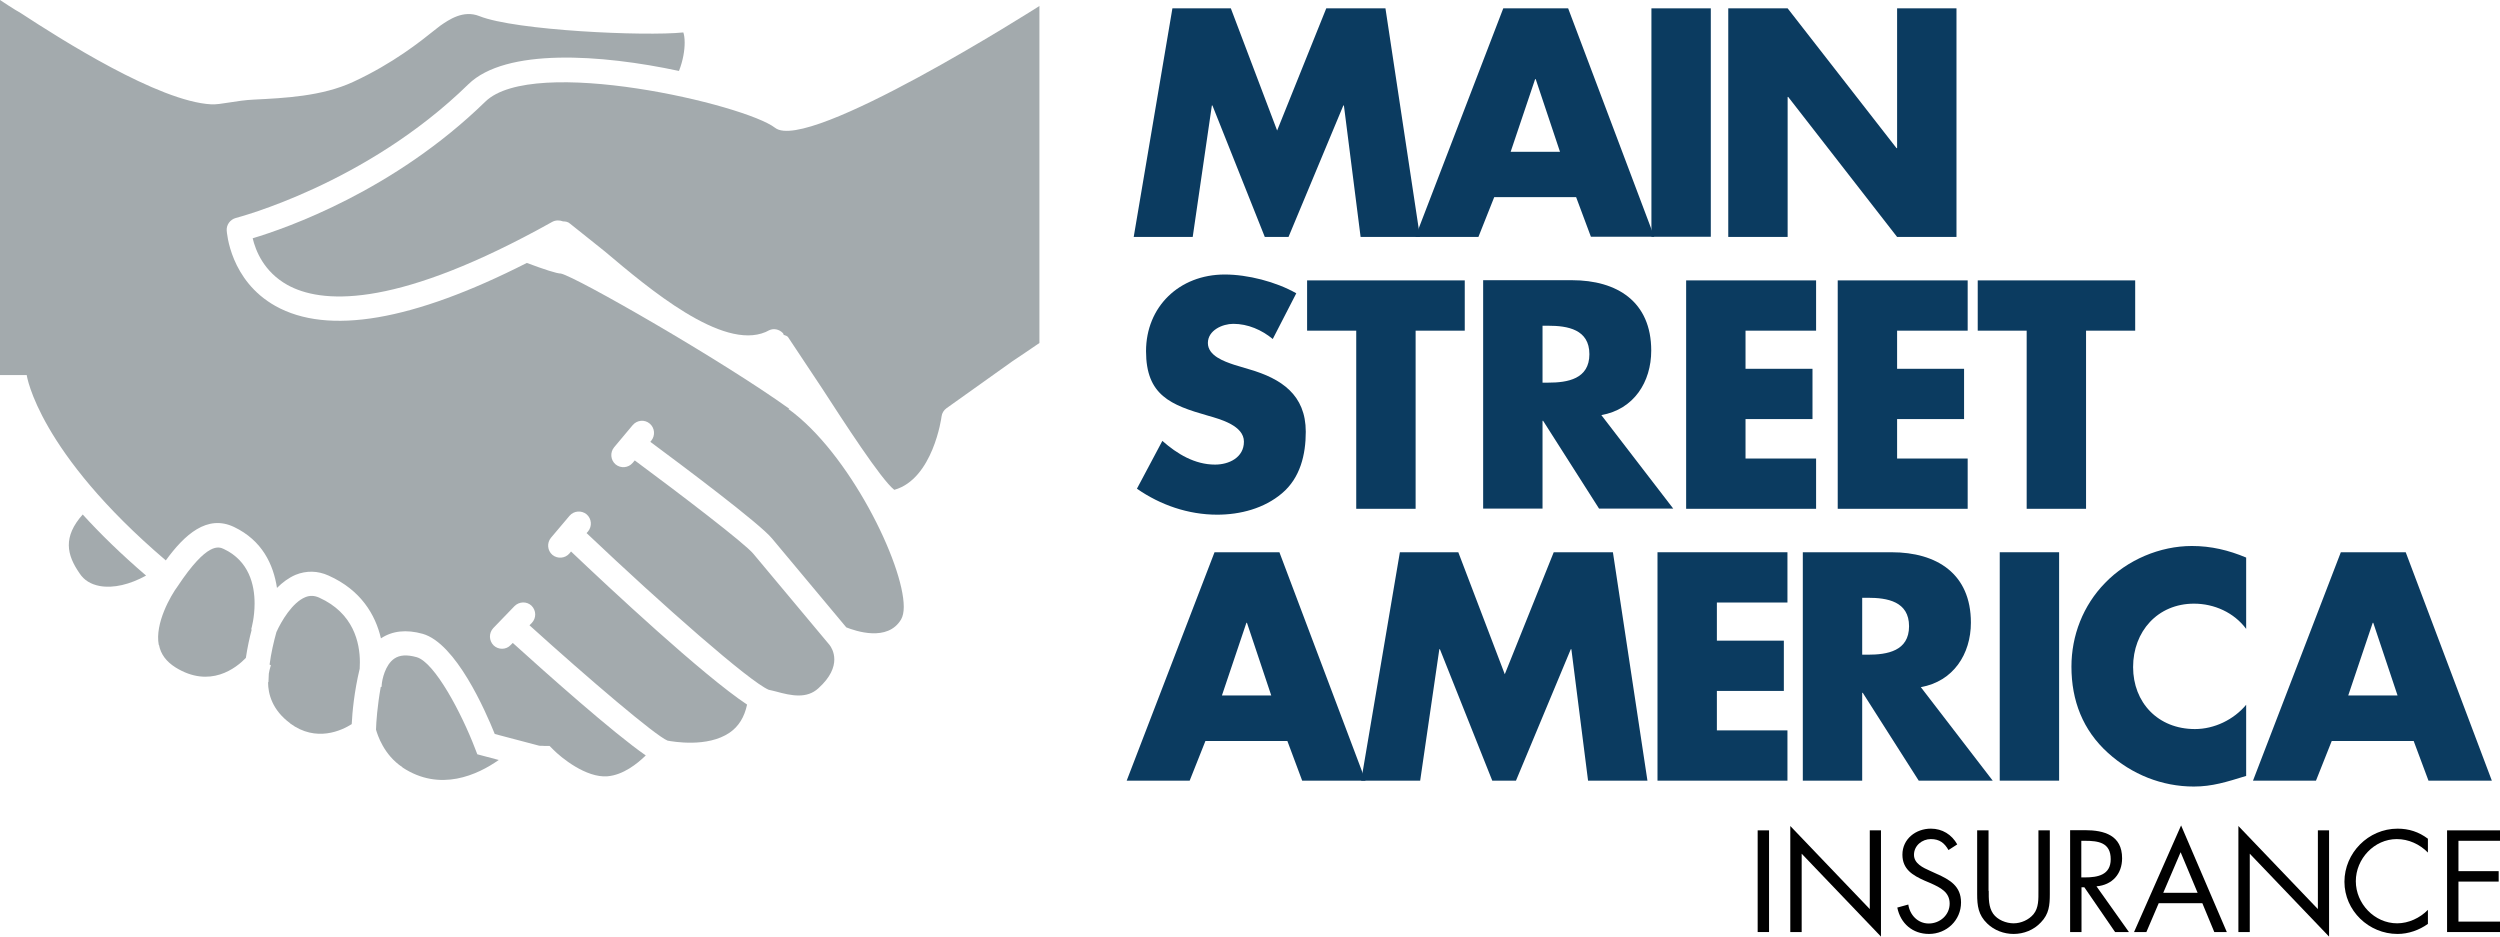 <svg xmlns="http://www.w3.org/2000/svg" id="Layer_1" viewBox="0 0 131.78 49.37"><g><path d="m21.21,40.45c1.99,1.32,3.97.39,5.08-.39-.39-.1-1.13-.3-1.13-.3l-.12-.31c-.7-1.83-2.12-4.54-3.08-4.81-.51-.14-.89-.12-1.18.08-.48.33-.64,1.11-.66,1.38h0s0,.08-.01.11h-.04c-.18,1.01-.24,1.86-.25,2.25.08.28.41,1.33,1.39,1.98" style="fill:#a3aaad;"></path><path d="m15.29,38.13c1.38,1.02,2.73.37,3.25.04.03-.62.13-1.71.42-2.92,0-.1.01-.22.01-.34,0-1.03-.33-2.59-2.15-3.41-.25-.11-.49-.12-.73-.02-.68.28-1.26,1.26-1.52,1.84-.14.5-.28,1.1-.36,1.71l.07.04s-.07.19-.11.44c0,.15-.02.3-.02.45h-.02c0,.62.22,1.47,1.17,2.17" style="fill:#a3aaad;"></path><path d="m4.2,30.23c.23.35.58.57,1.06.66.72.13,1.59-.08,2.44-.55-1.33-1.14-2.43-2.22-3.34-3.22-1.05,1.18-.85,2.12-.16,3.11" style="fill:#a3aaad;"></path><path d="m8.38,33.99c.09.49.38.88.87,1.19,1.82,1.13,3.2.03,3.71-.5.08-.54.19-1.05.31-1.5h-.03c.02-.07.18-.64.18-1.37,0-.98-.29-2.24-1.62-2.87-.26-.12-.86-.41-2.44,1.97-.35.47-1.21,1.95-.99,3.09" style="fill:#a3aaad;"></path><path d="m41.61,21.55c-3.58-2.57-11.21-6.94-12.04-7.13-.22,0-.89-.22-1.8-.56-6.02,3.06-10.48,3.82-13.25,2.27-2.39-1.34-2.56-3.87-2.57-3.98-.02-.31.19-.58.48-.66.07-.02,6.86-1.77,12.26-7.05,1.97-1.92,6.99-1.58,11.1-.7.22-.56.3-1.09.3-1.49,0-.25-.03-.42-.07-.54-2.04.21-8.85-.1-10.75-.86-.85-.34-1.61.19-2.07.51l-.32.25c-.7.56-2.15,1.73-4.27,2.71-1.64.76-3.63.85-5.22.93-.93.04-1.77.28-2.26.25-2.77-.15-7.94-3.44-10.02-4.8C.78.52,0,0,0,0v19.77h.72s.69,0,.69,0c0,.06.63,4.06,7.33,9.77.99-1.36,2.18-2.44,3.6-1.76h0c1.48.71,2.07,1.97,2.26,3.21.29-.29.61-.53.98-.69.57-.23,1.17-.22,1.74.04,1.7.76,2.47,2.06,2.76,3.31.6-.4,1.34-.48,2.2-.24,1.75.5,3.3,4.04,3.8,5.28.33.09,1.66.44,2.35.62.17,0,.27.01.27.01h.27s.19.19.19.19c.41.42,1.73,1.5,2.86,1.41.83-.07,1.57-.66,2.02-1.1-1.72-1.19-5.23-4.32-7.01-5.93l-.11.11c-.24.26-.65.26-.9.02-.25-.25-.26-.65-.02-.91l1.12-1.16c.25-.25.65-.26.9-.02.25.25.26.65.01.91l-.12.12c3.13,2.83,6.65,5.83,7.28,6.08.27.05,2.1.38,3.27-.42.48-.33.78-.82.92-1.48-2.32-1.54-7.25-6.14-9.28-8.07l-.08.1c-.23.27-.63.3-.9.08-.27-.23-.3-.63-.08-.9l.98-1.16c.23-.27.63-.3.9-.08.27.23.3.63.08.9l-.08.09c4.05,3.84,8.59,7.83,9.6,8.26.12.02.24.06.38.09.83.23,1.63.39,2.24-.17,1.31-1.18.73-2.1.59-2.28l-4.02-4.81c-.44-.54-3.86-3.15-6.25-4.92l-.11.13c-.23.27-.63.3-.9.08-.27-.23-.3-.63-.08-.9l.98-1.17c.23-.27.63-.31.9-.08.27.23.3.63.08.9l-.05.06c1.66,1.23,5.8,4.33,6.42,5.1l3.91,4.68c.48.19,2.18.78,2.89-.42.09-.16.14-.38.14-.66,0-2.27-2.89-8.14-6.08-10.43" style="fill:#a3aaad;"></path><path d="m54.8.31c-.19.12-12.21,7.77-13.94,6.43-1.58-1.23-12.75-3.85-15.28-1.38-4.82,4.7-10.49,6.67-12.26,7.2.15.64.58,1.76,1.83,2.46,1.75.97,5.46,1.26,13.15-2.88l.82-.45c.17-.09.38-.09.56-.02.13,0,.26.02.37.12l1.84,1.47c2.31,1.95,6.18,5.22,8.47,4.24l.18-.09c.25-.12.54-.05.73.15.03.03.02.06.04.09.08.04.17.04.23.12l1.8,2.71c1.11,1.71,3.11,4.81,3.8,5.34,2.04-.57,2.49-3.82,2.49-3.86.02-.18.12-.34.26-.44l3.48-2.48.7-.47.72-.49V.31Z" style="fill:#a3aaad;"></path><path d="m0,19.78s0,.03,0,.05v-.05h0Z" style="fill:#a3aaad;"></path><polygon points="61.8 .44 64.88 .44 67.32 6.88 69.91 .44 73.03 .44 74.85 12.49 71.72 12.49 70.84 5.56 70.81 5.56 67.92 12.49 66.67 12.49 63.91 5.56 63.88 5.56 62.87 12.49 59.76 12.49 61.8 .44" style="fill:#0b3b60;"></polygon><path d="m80.95,4.17h-.03l-1.29,3.83h2.6l-1.28-3.83Zm-2.19,6.23l-.83,2.09h-3.32L79.24.44h3.42l4.54,12.04h-3.34l-.78-2.09h-4.31Z" style="fill:#0b3b60;"></path><rect x="87.05" y=".44" width="3.13" height="12.04" style="fill:#0b3b60;"></rect><polygon points="91.1 .44 94.23 .44 99.97 7.81 100 7.81 100 .44 103.13 .44 103.13 12.49 100 12.49 94.26 5.11 94.23 5.11 94.23 12.49 91.1 12.49 91.1 .44" style="fill:#0b3b60;"></polygon><path d="m67.09,17.87c-.58-.48-1.31-.8-2.08-.8-.57,0-1.34.34-1.34,1.01s.85.97,1.39,1.15l.8.24c1.68.49,2.97,1.34,2.97,3.29,0,1.2-.29,2.43-1.25,3.24-.94.8-2.2,1.13-3.42,1.13-1.52,0-3-.51-4.23-1.37l1.34-2.52c.78.69,1.71,1.25,2.78,1.25.73,0,1.52-.37,1.52-1.21s-1.23-1.18-1.9-1.37c-1.96-.56-3.26-1.07-3.26-3.4s1.74-4.04,4.15-4.04c1.21,0,2.7.38,3.77.99l-1.25,2.43Z" style="fill:#0b3b60;"></path><polygon points="74.62 26.82 71.49 26.82 71.49 17.43 68.9 17.43 68.9 14.78 77.21 14.78 77.21 17.43 74.62 17.43 74.62 26.82" style="fill:#0b3b60;"></polygon><path d="m81.31,20.17h.3c1.02,0,2.17-.19,2.17-1.5s-1.15-1.5-2.17-1.5h-.3v3Zm6.88,6.64h-3.9l-2.95-4.63h-.03v4.63h-3.13v-12.04h4.68c2.38,0,4.18,1.13,4.18,3.71,0,1.66-.92,3.1-2.63,3.4l3.79,4.93Z" style="fill:#0b3b60;"></path><polygon points="92.01 17.43 92.01 19.44 95.54 19.44 95.54 22.09 92.01 22.09 92.01 24.17 95.73 24.17 95.73 26.82 88.88 26.82 88.88 14.78 95.73 14.78 95.73 17.43 92.01 17.43" style="fill:#0b3b60;"></polygon><polygon points="100 17.43 100 19.44 103.53 19.44 103.53 22.09 100 22.09 100 24.17 103.72 24.17 103.72 26.82 96.87 26.82 96.87 14.78 103.72 14.78 103.72 17.43 100 17.43" style="fill:#0b3b60;"></polygon><polygon points="109.96 26.82 106.83 26.82 106.83 17.43 104.25 17.43 104.25 14.78 112.55 14.78 112.55 17.43 109.96 17.43 109.96 26.82" style="fill:#0b3b60;"></polygon><path d="m65.73,32.83h-.03l-1.29,3.83h2.6l-1.28-3.83Zm-2.19,6.23l-.83,2.09h-3.32l4.63-12.04h3.42l4.54,12.04h-3.34l-.78-2.09h-4.31Z" style="fill:#0b3b60;"></path><polygon points="73.79 29.11 76.87 29.11 79.32 35.54 81.9 29.11 85.02 29.11 86.84 41.15 83.71 41.15 82.83 34.22 82.8 34.22 79.91 41.15 78.66 41.15 75.9 34.22 75.87 34.22 74.86 41.15 71.75 41.15 73.79 29.11" style="fill:#0b3b60;"></polygon><polygon points="90.5 31.76 90.5 33.77 94.03 33.77 94.03 36.42 90.5 36.42 90.5 38.5 94.22 38.5 94.22 41.15 87.37 41.15 87.37 29.11 94.22 29.11 94.22 31.76 90.5 31.76" style="fill:#0b3b60;"></polygon><path d="m98.16,34.51h.3c1.02,0,2.17-.19,2.17-1.5s-1.15-1.5-2.17-1.5h-.3v3Zm6.88,6.64h-3.9l-2.95-4.63h-.03v4.63h-3.13v-12.04h4.68c2.38,0,4.18,1.13,4.18,3.71,0,1.66-.93,3.1-2.64,3.4l3.79,4.93Z" style="fill:#0b3b60;"></path><rect x="105.41" y="29.11" width="3.13" height="12.04" style="fill:#0b3b60;"></rect><path d="m118.4,33.15c-.64-.86-1.68-1.33-2.75-1.33-1.92,0-3.21,1.47-3.21,3.34s1.31,3.27,3.26,3.27c1.02,0,2.04-.49,2.7-1.28v3.75c-1.04.32-1.79.56-2.76.56-1.68,0-3.27-.64-4.52-1.77-1.33-1.2-1.93-2.76-1.93-4.55,0-1.65.62-3.23,1.77-4.41,1.18-1.22,2.89-1.95,4.58-1.95,1.01,0,1.93.22,2.86.61v3.75Z" style="fill:#0b3b60;"></path><path d="m125.1,32.83h-.03l-1.29,3.83h2.6l-1.28-3.83Zm-2.19,6.23l-.83,2.09h-3.32l4.63-12.04h3.42l4.54,12.04h-3.34l-.78-2.09h-4.31Z" style="fill:#0b3b60;"></path></g><g><rect x="92.65" y="43.77" width=".6" height="5.36"></rect><polygon points="94.37 43.54 98.56 47.92 98.56 43.77 99.15 43.77 99.15 49.37 94.97 45 94.97 49.13 94.37 49.13 94.37 43.54"></polygon></g><g><path d="m102.71,44.81c-.21-.37-.47-.58-.93-.58s-.89.34-.89.83c0,.46.48.68.84.84l.35.16c.7.31,1.29.65,1.29,1.51,0,.94-.76,1.66-1.69,1.66-.86,0-1.5-.55-1.67-1.39l.58-.16c.08.55.5,1,1.08,1s1.1-.44,1.1-1.05-.49-.84-.99-1.07l-.33-.14c-.63-.28-1.17-.6-1.17-1.37,0-.83.71-1.37,1.5-1.37.6,0,1.1.31,1.39.83l-.48.31Z"></path><path d="m104.83,46.96c0,.4-.01.85.23,1.2.23.33.69.51,1.08.51s.8-.18,1.05-.48c.28-.34.26-.81.26-1.23v-3.19h.6v3.36c0,.58-.04,1.05-.47,1.49-.37.4-.9.61-1.44.61-.51,0-1.02-.19-1.39-.55-.47-.45-.53-.94-.53-1.55v-3.36h.6v3.19Z"></path><path d="m109.72,49.13h-.6v-5.37h.78c1.02,0,1.96.27,1.96,1.48,0,.83-.52,1.41-1.35,1.48l1.71,2.41h-.73l-1.62-2.36h-.15v2.36Zm0-2.88h.18c.68,0,1.36-.13,1.36-.96,0-.88-.65-.97-1.37-.97h-.18v1.93Z"></path></g><g><path d="m113.79,47.61l-.65,1.52h-.65l2.48-5.62,2.41,5.62h-.66l-.63-1.52h-2.29Zm1.16-2.7l-.92,2.15h1.81l-.9-2.15Z"></path><polygon points="117.99 43.54 122.18 47.92 122.18 43.77 122.77 43.77 122.77 49.37 118.59 45 118.59 49.13 117.99 49.13 117.99 43.54"></polygon></g><g><path d="m127.98,44.94c-.43-.44-1.02-.71-1.64-.71-1.19,0-2.16,1.04-2.16,2.22s.98,2.22,2.18,2.22c.6,0,1.2-.28,1.62-.71v.74c-.46.33-1.03.53-1.6.53-1.52,0-2.8-1.23-2.8-2.75s1.26-2.8,2.8-2.8c.6,0,1.12.17,1.6.53v.74Z"></path><polygon points="128.99 43.77 131.78 43.77 131.78 44.32 129.59 44.32 129.59 45.92 131.71 45.92 131.71 46.47 129.59 46.47 129.59 48.58 131.78 48.58 131.78 49.13 128.99 49.13 128.99 43.77"></polygon></g></svg>